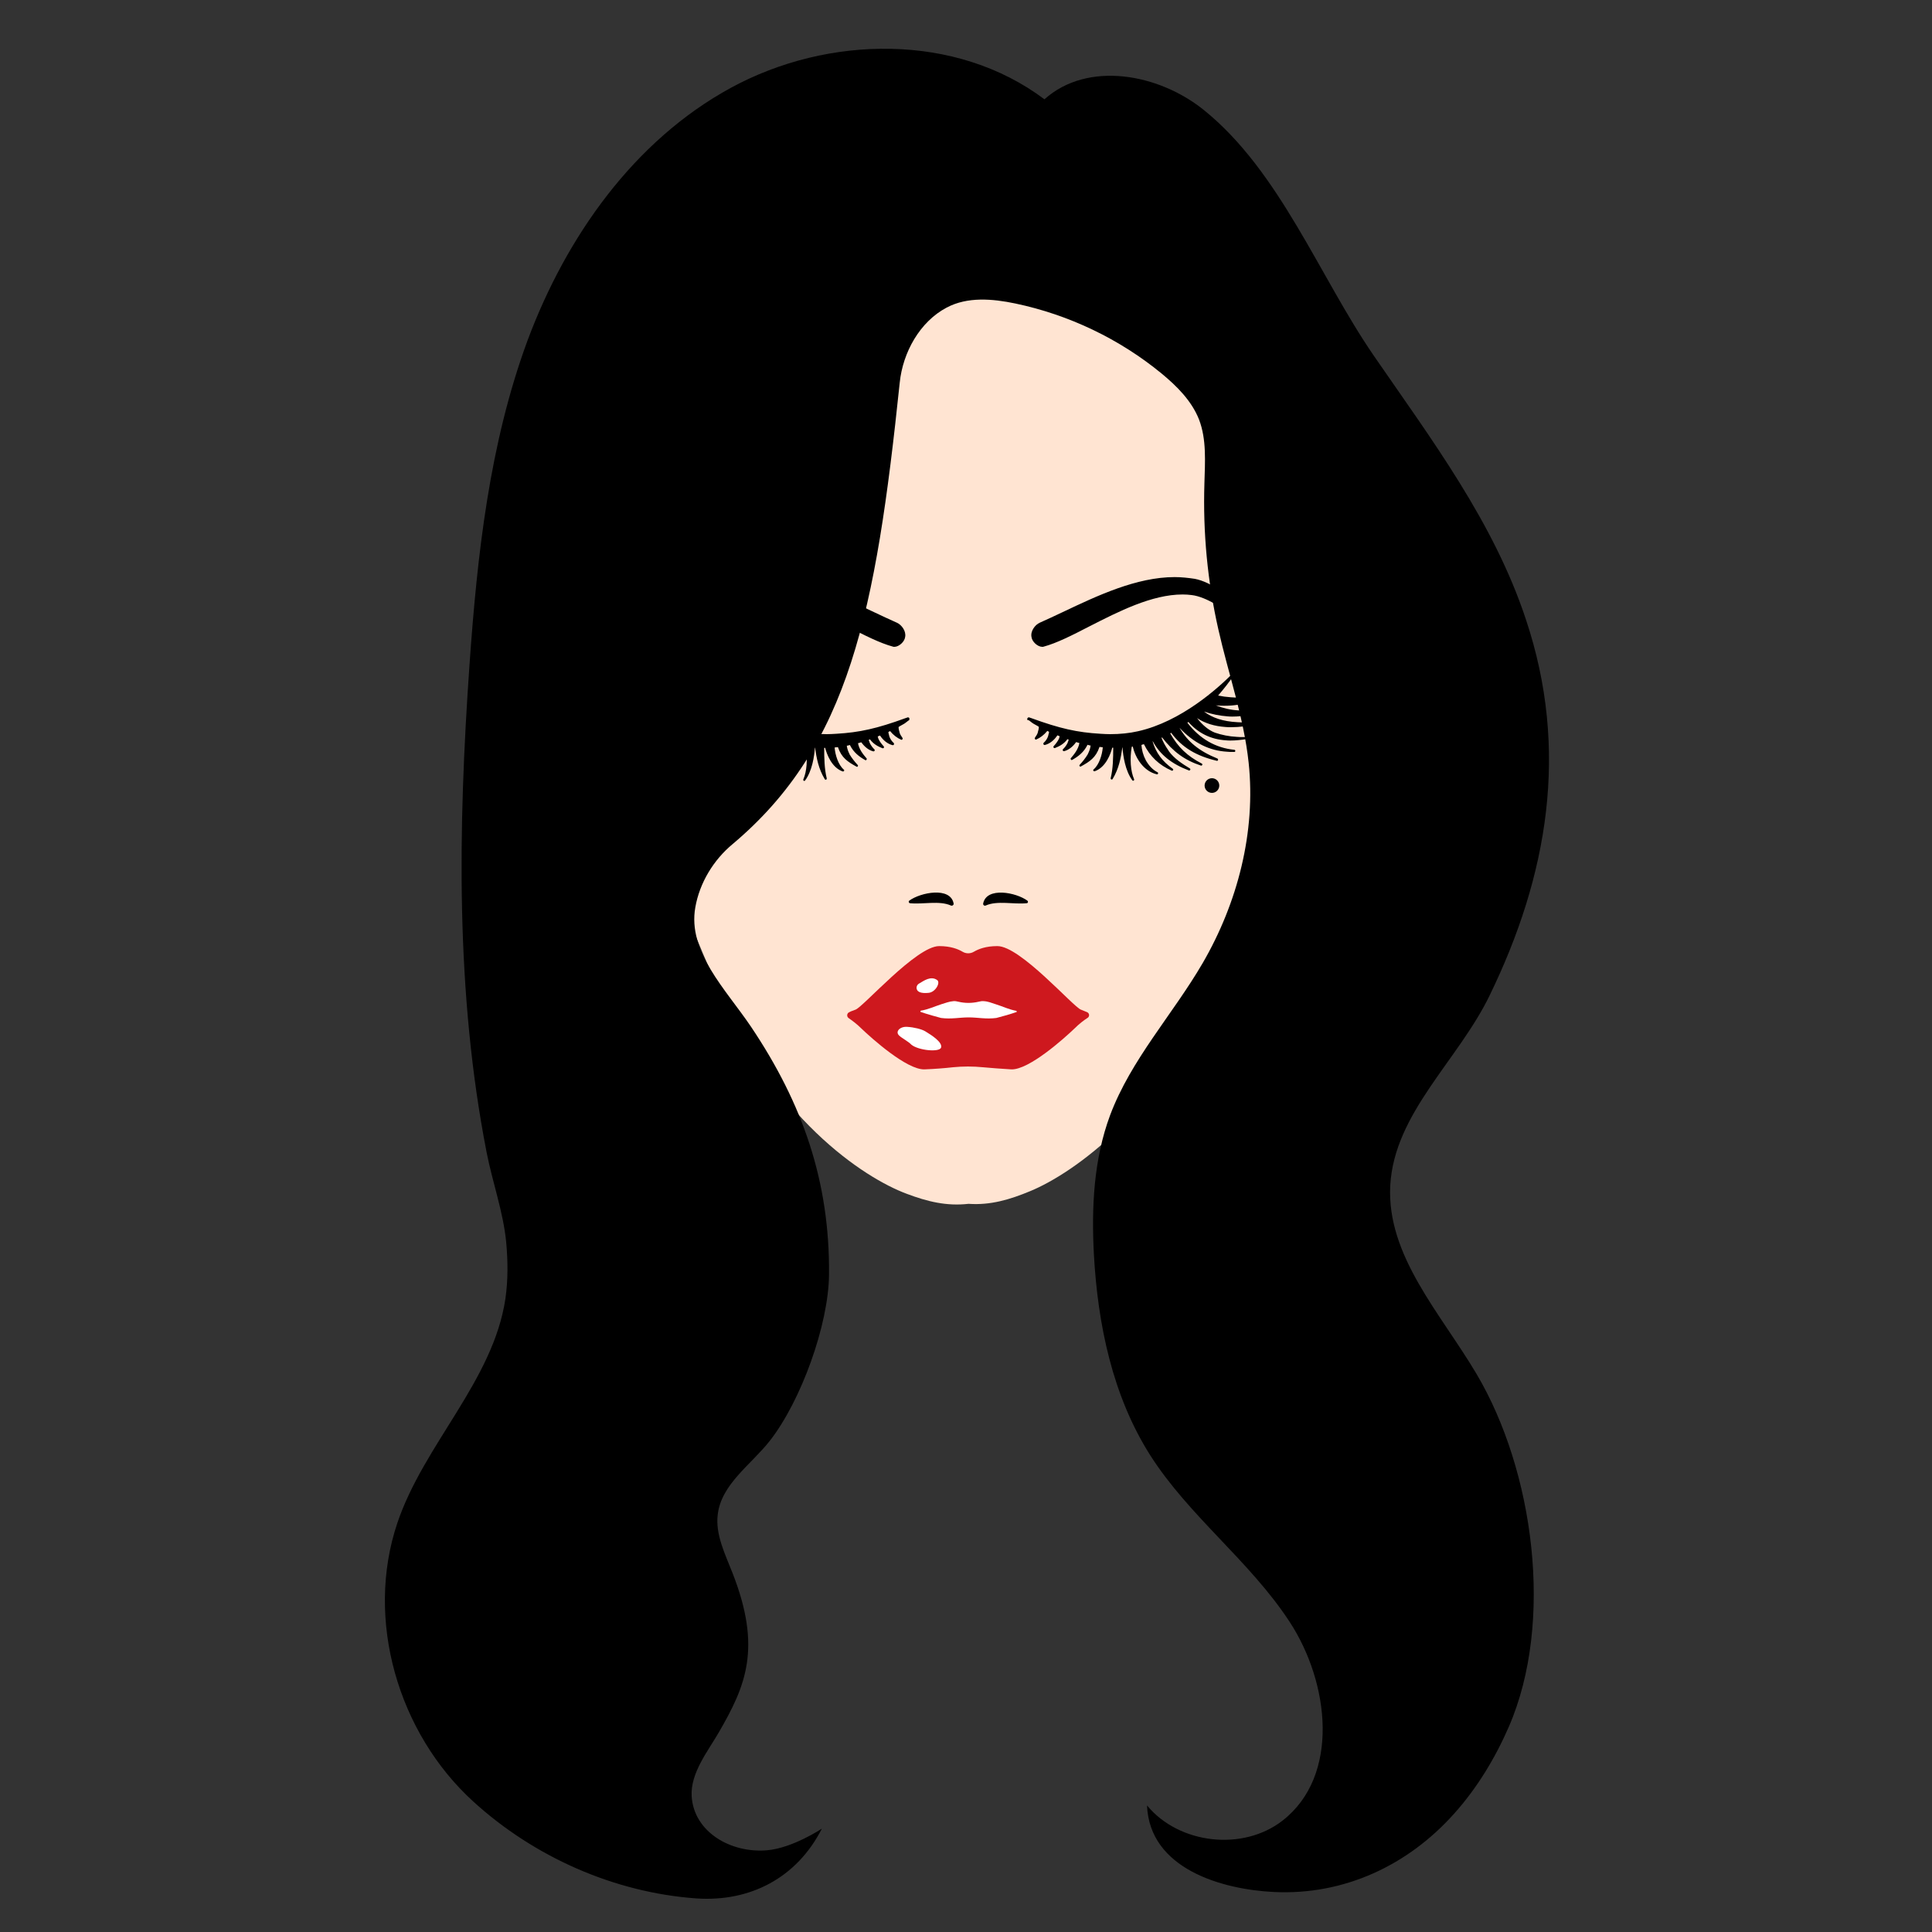 <?xml version="1.0" encoding="utf-8"?>
<!-- Generator: Adobe Illustrator 19.1.0, SVG Export Plug-In . SVG Version: 6.00 Build 0)  -->
<svg version="1.1" id="Layer_1" xmlns="http://www.w3.org/2000/svg" xmlns:xlink="http://www.w3.org/1999/xlink" x="0px" y="0px"
	 width="1000px" height="1000px" viewBox="0 0 1000 1000" style="enable-background:new 0 0 1000 1000;" xml:space="preserve">
<rect x="0" y="0" width="1000" height="1000" fill="#333333" stroke="none"/>
<style type="text/css">
	.st0{fill:#FFE4D2;}
	.st1{fill:#CE181E;}
	.st2{fill:#FFFFFF;}
	.st3{fill:#020202;}
</style>
<g>
	<path class="st0" d="M672.2,330.1c-5.4-76.6-16.2-174.6-110.6-183.5c-39.9-3.8-86.3-5.2-126.1,0.2c-92.6,12.6-99.7,111-105.3,186
		c-3.7,53.2,7.5,101.2,39.2,173.7c29.9,72.3,78.1,103.3,99.9,111.4l0,0c10.6,4,20.6,6.5,32,5.2c11.4,0.8,21.4-2.2,32-6.6l0,0
		c21.8-9,70-41.8,99.9-114.2C664.8,429.9,675.9,382.3,672.2,330.1z"/>
	<path d="M508.9,467.6c1.8-8.7,17.1-5.7,22.9-1.4c0.5,0.4,0.3,1.3-0.4,1.3c-6.6,0.7-15.2-1.5-21.2,1.2
		C509.5,469,508.7,468.4,508.9,467.6z"/>
	<path d="M492.2,468.7c-6-2.7-14.5-0.5-21.2-1.2c-0.6-0.1-0.9-0.9-0.4-1.3c5.8-4.3,21.4-7.4,23,1.5
		C493.7,468.4,492.9,469,492.2,468.7z"/>
	<path d="M538.2,322.3c3.8-1.7,7.7-3.5,11.9-5.5c17.9-8.5,38.2-18.1,57.9-18.1c3.5,0,7.1,0.4,10.4,0.9c17.4,3.3,38.8,30.5,39.7,31.6
		c0.6,0.8,0.5,2-0.3,2.7c-0.4,0.3-0.8,0.5-1.3,0.5s-1.1-0.2-1.5-0.6c-0.2-0.3-23-24-38.2-25.8c-1.5-0.2-3.1-0.3-4.7-0.3
		c-15.9,0-33.1,8.8-48.2,16.5l-0.4,0.2c-8.5,4.4-16.6,8.5-23.3,10.3c-0.2,0.1-0.5,0.1-0.7,0.1c-2.4,0-5.3-2.6-5.6-5.1
		C533.3,326.7,535.7,323.4,538.2,322.3z"/>
	<path d="M464.2,322.3c-3.8-1.7-7.7-3.5-11.9-5.5c-17.9-8.5-38.2-18.1-57.9-18.1c-3.5,0-7.1,0.4-10.4,0.9
		c-17.4,3.3-38.8,30.5-39.7,31.6c-0.6,0.8-0.5,2,0.3,2.7c0.4,0.3,0.8,0.5,1.3,0.5s1.1-0.2,1.5-0.6c0.2-0.3,23-24,38.2-25.8
		c1.5-0.2,3.1-0.3,4.7-0.3c15.9,0,33.1,8.8,48.2,16.5l0.4,0.2c8.5,4.4,16.6,8.5,23.3,10.3c0.2,0.1,0.5,0.1,0.7,0.1
		c2.4,0,5.3-2.6,5.6-5.1C469.1,326.7,466.7,323.4,464.2,322.3z"/>
	<path d="M470.7,371.8c0-0.1-0.1-0.1-0.1-0.2c-0.2-0.2-0.4-0.3-0.6-0.3c-0.1,0-0.3,0-0.4,0.1l-0.9,0.3c-14.8,5.4-23.8,7.4-35.8,8.1
		c-1.7,0.1-3.4,0.2-5,0.2c-5.1,0-10-0.5-14.4-1.5c-22.4-5-41.5-22.4-48.7-29.6c-0.1-0.1-0.2-0.2-0.4-0.2l0,0c-0.1,0-0.3,0.1-0.3,0.2
		c-0.2,0.2-0.3,0.5-0.1,0.7c1.8,2.9,5.3,7.3,8,10.4c-2.5,0.5-3.8,0.7-6.5,0.9c-1.3,0.1-3.2,0.2-4.5,0.2c-0.1,0-0.3,0-0.4,0h-0.1
		c-5.5-0.4-10.9-2.3-15.8-5.6c-0.1-0.1-0.2-0.1-0.3-0.1l0,0c-0.2,0-0.3,0.1-0.4,0.3c-0.2,0.3-0.1,0.6,0.1,0.8
		c6.7,5.9,14.8,8.8,24.5,8.8c1.1,0,2.2,0,3.3-0.1c0.5,0,0.8-0.1,1.3-0.1c-3.9,1.5-7.9,2.4-11.8,2.6c-0.7,0-1.5,0.1-2.1,0.1
		c-3.4,0-6.5-0.5-9.4-1.5c-0.1,0-0.1,0-0.2,0l0,0c-0.2,0-0.4,0.2-0.5,0.4c-0.1,0.3,0,0.6,0.3,0.7c4.3,2.3,9.4,3.5,15,3.5
		c0.8,0,1.6,0,2.5-0.1c4-0.3,8.3-1.1,12.3-2.5c-4.3,3.3-9.9,5.1-17.2,5.5c-1.2,0.1-2.4,0.1-3.6,0.1c-2.5,0-5.2-0.2-8.3-0.5h-0.1
		c-0.3,0-0.5,0.2-0.5,0.5c0,0.3,0.2,0.6,0.5,0.6c5.8,1.3,10.8,1.9,15.3,1.9c0.9,0,1.8,0,2.7-0.1c5.8-0.4,10.7-1.9,14.8-4.6
		c-2.8,3.6-5.9,6.2-9.2,7.5c-3.5,1.2-7.4,2-11.4,2.2c-1,0.1-2,0.1-3,0.1c-0.7,0-1.5,0-2.3-0.1h-0.1c-0.3,0-0.5,0.3-0.5,0.5
		c0,0.3,0.2,0.5,0.5,0.6c3.2,0.5,6.1,0.8,8.7,0.8c0.7,0,1.5,0,2.3-0.1c7.8-0.5,14.3-3.6,19.5-9.5c0.2,0.1,0.4,0.3,0.5,0.4
		c-6.4,8.3-14.5,13-24.3,14c-0.3,0-0.5,0.3-0.5,0.6s0.3,0.5,0.5,0.5c0.4,0,0.8,0,1.2,0c0.8,0,1.5,0,2.4-0.1
		c9.4-0.5,17.5-4.6,24.8-12.4l0,0c-4.2,7.2-10.2,12.1-19.6,15.9c-0.3,0.1-0.4,0.5-0.4,0.7c0.1,0.3,0.3,0.5,0.5,0.5l0,0h0.1
		c10.7-2.5,18.1-6.9,23.7-14.5c0.2,0.1,0.3,0.2,0.5,0.3c-4.1,7.2-8.8,11.7-16.3,15.6c-0.3,0.1-0.4,0.5-0.3,0.7
		c0.1,0.2,0.3,0.4,0.5,0.4l0,0h0.1c8.5-2.8,14.5-7.2,20.2-14.6l0.3,0.2c-0.8,2.1-2,4.3-3.7,6.7v0.1c-2.8,3.9-7.1,6.7-10.9,9
		c-0.3,0.2-0.4,0.5-0.3,0.7c0.1,0.2,0.3,0.4,0.5,0.4l0,0c0.1,0,0.1,0,0.2,0c9-3.4,15-8.2,18.7-15.1l0.4,0.2
		c-1.7,5.8-5,10.3-10.4,14.1c-0.3,0.2-0.3,0.5-0.2,0.7c0.1,0.2,0.3,0.3,0.5,0.3l0,0c0.1,0,0.1,0,0.2,0c6.6-2.9,11.3-7.4,14.4-13.7
		c0.5,0.1,0.9,0.2,1.3,0.4c-0.2,2.6-0.9,5.3-2.1,7.5v0.1c-1.6,3-3.8,5.3-6.2,6.5c-0.3,0.1-0.4,0.5-0.3,0.7c0.1,0.3,0.3,0.4,0.5,0.4
		l0,0h0.1c7-1.7,11.1-8.5,12.5-14.4c0.2,0,0.4,0.1,0.5,0.1c1.1,6.4,0.6,12.7-1.2,16.8c-0.1,0.3,0,0.6,0.2,0.7
		c0.1,0.1,0.2,0.1,0.3,0.1l0,0c0.2,0,0.3-0.1,0.4-0.2c3.7-5,4.8-12.7,5.1-17h0.1c0.7,5.4,1.8,11,5,16.3c0.1,0.2,0.3,0.3,0.5,0.3l0,0
		c0.1,0,0.1,0,0.2-0.1c0.3-0.1,0.4-0.4,0.3-0.7c-1.2-4.9-1.3-10.4-1.3-15.7c0.2,0,0.4,0,0.5,0c0.8,3.1,3.3,10.2,9.1,12.2
		c0.1,0,0.1,0,0.2,0l0,0c0.2,0,0.4-0.1,0.5-0.3c0.1-0.3,0.1-0.5-0.2-0.7c-2.8-2.4-4.4-7.5-4.7-11.4c0.5-0.1,1.2-0.1,1.7-0.2
		c1.9,5.6,5.1,7.6,9.6,10.1c0.1,0,0.2,0.1,0.3,0.1l0,0c0.2,0,0.3-0.1,0.4-0.3c0.2-0.3,0.1-0.5-0.1-0.7c-1.5-1.6-3-3.5-4.2-5.5v-0.1
		c-0.6-1.2-1.2-2.6-1.4-4.3c0.5-0.1,1.1-0.2,1.6-0.4c1.9,3.9,4.9,6.1,7.9,7.8c0.1,0,0.2,0.1,0.3,0.1l0,0c0.2,0,0.3-0.1,0.4-0.3
		c0.2-0.3,0.2-0.5,0-0.7c-1.8-2.1-3.8-4.6-4.4-7.8c0.5-0.2,1.2-0.3,1.7-0.5c1.8,2.5,3.9,4.1,6.2,4.7c0,0,0.1,0,0.2,0l0,0
		c0.2,0,0.4-0.1,0.5-0.4c0.1-0.3,0.1-0.5-0.2-0.7c-0.8-0.8-1.6-1.8-2.3-3.2v-0.1c-0.2-0.5-0.5-1.1-0.5-1.6c0.2-0.1,0.5-0.2,0.6-0.2
		c1.9,2.5,4,3.6,6.5,4.6c0.1,0,0.1,0,0.2,0l0,0c0.2,0,0.4-0.1,0.5-0.3c0.1-0.3,0.1-0.5-0.1-0.7c-1-1.1-2.1-2.5-2.8-4v-0.1
		c-0.1-0.3-0.2-0.6-0.3-1c0.5-0.2,0.8-0.3,1.2-0.5c1.6,2.5,4,4.4,6.5,5c0,0,0.1,0,0.2,0l0,0c0.2,0,0.4-0.1,0.5-0.4
		c0.1-0.3,0.1-0.5-0.1-0.7c-1.2-1.1-2-2.4-2.4-3.8c0,0,0,0,0-0.1c0,0,0,0,0-0.1c-0.2-0.5-0.3-1.1-0.4-1.7c0.3-0.2,0.6-0.3,0.9-0.5
		c1.7,2.1,3.7,3.6,5.8,4.5c0.1,0,0.1,0,0.2,0l0,0c0.2,0,0.3-0.1,0.4-0.3c0.2-0.2,0.1-0.5,0-0.7c-0.7-1-1.3-1.9-1.5-2.8V379
		c-0.3-0.9-0.5-1.8-0.5-2.7l0.6-0.4c2.4-1.3,2.4-1.3,3.8-2.4l0.8-0.6C470.8,372.8,470.7,372.2,470.7,371.8z"/>
	<path d="M531.8,371.8c0-0.1,0.1-0.1,0.1-0.2c0.2-0.2,0.4-0.3,0.6-0.3c0.1,0,0.3,0,0.4,0.1l0.9,0.3c14.8,5.4,23.8,7.4,35.8,8.1
		c1.7,0.1,3.4,0.2,5,0.2c5.1,0,10-0.5,14.4-1.5c22.4-5,41.5-22.4,48.7-29.6c0.1-0.1,0.2-0.2,0.4-0.2l0,0c0.1,0,0.3,0.1,0.3,0.2
		c0.2,0.2,0.3,0.5,0.1,0.7c-1.8,2.9-5.3,7.3-8,10.4c2.5,0.5,3.8,0.7,6.5,0.9c1.3,0.1,3.2,0.2,4.5,0.2c0.1,0,0.3,0,0.4,0h0.1
		c5.5-0.4,10.9-2.3,15.8-5.6c0.1-0.1,0.2-0.1,0.3-0.1l0,0c0.2,0,0.3,0.1,0.4,0.3c0.2,0.3,0.1,0.6-0.1,0.8
		c-6.7,5.9-14.8,8.8-24.5,8.8c-1.1,0-2.2,0-3.3-0.1c-0.5,0-0.8-0.1-1.3-0.1c3.9,1.5,7.9,2.4,11.8,2.6c0.7,0,1.5,0.1,2.1,0.1
		c3.4,0,6.5-0.5,9.4-1.5c0.1,0,0.1,0,0.2,0l0,0c0.2,0,0.4,0.2,0.5,0.4c0.1,0.3,0,0.6-0.3,0.7c-4.3,2.3-9.4,3.5-15,3.5
		c-0.8,0-1.6,0-2.5-0.1c-4-0.3-8.3-1.1-12.3-2.5c4.3,3.3,9.9,5.1,17.2,5.5c1.2,0.1,2.4,0.1,3.6,0.1c2.5,0,5.2-0.2,8.3-0.5h0.1
		c0.3,0,0.5,0.2,0.5,0.5c0,0.3-0.2,0.6-0.5,0.6c-5.8,1.3-10.8,1.9-15.3,1.9c-0.9,0-1.8,0-2.7-0.1c-5.8-0.4-10.7-1.9-14.8-4.6
		c2.8,3.6,5.9,6.2,9.2,7.5c3.5,1.2,7.4,2,11.4,2.2c1,0.1,2,0.1,3,0.1c0.7,0,1.5,0,2.3-0.1h0.1c0.3,0,0.5,0.3,0.5,0.5
		c0,0.3-0.2,0.5-0.5,0.6c-3.2,0.5-6.1,0.8-8.7,0.8c-0.7,0-1.5,0-2.3-0.1c-7.8-0.5-14.3-3.6-19.5-9.5c-0.2,0.1-0.4,0.3-0.5,0.4
		c6.4,8.3,14.5,13,24.3,14c0.3,0,0.5,0.3,0.5,0.6s-0.3,0.5-0.5,0.5c-0.4,0-0.8,0-1.2,0c-0.8,0-1.5,0-2.4-0.1
		c-9.4-0.5-17.5-4.6-24.8-12.4l0,0c4.2,7.2,10.2,12.1,19.6,15.9c0.3,0.1,0.4,0.5,0.4,0.7c-0.1,0.3-0.3,0.5-0.5,0.5l0,0h-0.1
		c-10.7-2.5-18.1-6.9-23.7-14.5c-0.2,0.1-0.3,0.2-0.5,0.3c4.1,7.2,8.8,11.7,16.3,15.6c0.3,0.1,0.4,0.5,0.3,0.7
		c-0.1,0.2-0.3,0.4-0.5,0.4l0,0h-0.1c-8.5-2.8-14.5-7.2-20.2-14.6l-0.3,0.2c0.8,2.1,2,4.3,3.7,6.7v0.1c2.8,3.9,7.1,6.7,10.9,9
		c0.3,0.2,0.4,0.5,0.3,0.7c-0.1,0.2-0.3,0.4-0.5,0.4l0,0c-0.1,0-0.1,0-0.2,0c-9-3.4-15-8.2-18.7-15.1l-0.1,0.1
		c1.7,5.8,5,10.3,10.4,14.1c0.3,0.2,0.3,0.5,0.2,0.7c-0.1,0.2-0.3,0.3-0.5,0.3l0,0c-0.1,0-0.1,0-0.2,0c-6.6-2.9-11.3-7.4-14.4-13.7
		c-0.5,0.1-0.9,0.2-1.3,0.4c0.2,2.6,0.9,5.3,2.1,7.5v0.1c1.6,3,3.8,5.3,6.2,6.5c0.3,0.1,0.4,0.5,0.3,0.7c-0.1,0.3-0.3,0.4-0.5,0.4
		l0,0h-0.1c-7-1.7-11.1-8.5-12.5-14.4c-0.2,0-0.4,0.1-0.5,0.1c-1.1,6.4-0.6,12.7,1.2,16.8c0.1,0.3,0,0.6-0.2,0.7
		c-0.1,0.1-0.2,0.1-0.3,0.1l0,0c-0.2,0-0.3-0.1-0.4-0.2c-3.7-5-4.8-12.7-5.1-17h-0.1c-0.7,5.4-1.8,11-5,16.3
		c-0.1,0.2-0.3,0.3-0.5,0.3l0,0c-0.1,0-0.1,0-0.2-0.1c-0.3-0.1-0.4-0.4-0.3-0.7c1.2-4.9,1.3-10.4,1.3-15.7c-0.2,0-0.4,0-0.5,0
		c-0.8,3.1-3.3,10.2-9.1,12.2c-0.1,0-0.1,0-0.2,0l0,0c-0.2,0-0.4-0.1-0.5-0.3c-0.1-0.3-0.1-0.5,0.2-0.7c2.8-2.4,4.4-7.5,4.7-11.4
		c-0.5-0.1-1.2-0.1-1.7-0.2c-1.9,5.6-5.1,7.6-9.6,10.1c-0.1,0-0.2,0.1-0.3,0.1l0,0c-0.2,0-0.3-0.1-0.4-0.3c-0.2-0.3-0.1-0.5,0.1-0.7
		c1.5-1.6,3-3.5,4.2-5.5v-0.1c0.6-1.2,1.2-2.6,1.4-4.3c-0.5-0.1-1.1-0.2-1.6-0.4c-1.9,3.9-4.9,6.1-7.9,7.8c-0.1,0-0.2,0.1-0.3,0.1
		l0,0c-0.2,0-0.3-0.1-0.4-0.3c-0.2-0.3-0.2-0.5,0-0.7c1.8-2.1,3.8-4.6,4.4-7.8c-0.5-0.2-1.2-0.3-1.7-0.5c-1.8,2.5-3.9,4.1-6.2,4.7
		c0,0-0.1,0-0.2,0l0,0c-0.2,0-0.4-0.1-0.5-0.4c-0.1-0.3-0.1-0.5,0.2-0.7c0.8-0.8,1.6-1.8,2.3-3.2v-0.1c0.2-0.5,0.5-1.1,0.5-1.6
		c-0.2-0.1-0.5-0.2-0.6-0.2c-1.9,2.5-4,3.6-6.5,4.6c-0.1,0-0.1,0-0.2,0l0,0c-0.2,0-0.4-0.1-0.5-0.3c-0.1-0.3-0.1-0.5,0.1-0.7
		c1-1.1,2.1-2.5,2.8-4v-0.1c0.1-0.3,0.2-0.6,0.3-1c-0.5-0.2-0.8-0.3-1.2-0.5c-1.6,2.5-4,4.4-6.5,5c0,0-0.1,0-0.2,0l0,0
		c-0.2,0-0.4-0.1-0.5-0.4s-0.1-0.5,0.1-0.7c1.2-1.1,2-2.4,2.4-3.8c0,0,0,0,0-0.1c0,0,0,0,0-0.1c0.2-0.5,0.3-1.1,0.4-1.7
		c-0.3-0.2-0.6-0.3-0.9-0.5c-1.7,2.1-3.7,3.6-5.8,4.5c-0.1,0-0.1,0-0.2,0l0,0c-0.2,0-0.3-0.1-0.4-0.3c-0.2-0.2-0.1-0.5,0-0.7
		c0.7-1,1.3-1.9,1.5-2.8v-0.1c0.3-0.9,0.5-1.8,0.5-2.7l-0.6-0.4c-2.4-1.3-2.4-1.3-3.8-2.4l-0.8-0.6
		C531.5,372.8,531.6,372.2,531.8,371.8z"/>
	<path class="st1" d="M562.7,523.9c-0.9-0.4-1.9-0.8-3.2-1.3c-4-1.4-31.4-33-43.3-32.9c-5.9,0-9.7,1.5-12.1,2.9
		c-1.8,1.1-4.1,1.1-5.9,0c-2.4-1.4-6.2-2.9-12.1-2.9c-11.8,0-39.3,31.5-43.3,32.9c-1.3,0.5-2.3,0.8-3.2,1.3
		c-1.3,0.5-1.5,2.3-0.3,3.1c1.7,1.2,4.1,2.9,6.6,5.4c4.9,4.7,23.5,21.5,32.7,21.1c5-0.2,10.4-0.6,14.7-1.1c5.1-0.5,10.3-0.5,15.4,0
		c4.3,0.4,9.7,0.8,14.7,1.1c9.2,0.4,27.8-16.4,32.7-21.1c2.5-2.5,4.9-4.3,6.6-5.4C564.1,526.3,564,524.5,562.7,523.9z"/>
	<path class="st2" d="M474.6,512.2c-0.5-1.1,0-2.5,1.1-3.1c2.4-1.4,6.1-4.2,9.4-1.8c1.8,1.3-0.9,6.3-4.5,6.6
		C476.6,514.3,475,513.3,474.6,512.2z"/>
	<path class="st2" d="M465.4,536c-2.2-2,0.4-4.8,4.2-4.5c3.5,0.2,7.5,1.2,9.3,2.3c3.5,2.1,9,5.7,8.2,8.4c-0.8,2.6-11.8,1.5-15.4-1.5
		C470.1,539,466.7,537.3,465.4,536z"/>
	<path class="st2" d="M526,523.2C525.9,523.2,525.9,523.2,526,523.2c-3.9-0.7-7-2.3-10.6-3.4c-2.3-0.7-3.9-1.5-6.3-1.6
		c-0.9-0.1-1.7,0.1-2.6,0.3c-3.5,0.8-7,0.8-10.4,0c-0.9-0.2-1.7-0.4-2.6-0.3c-2.4,0.2-3.9,0.9-6.3,1.6c-3.7,1.2-6.8,2.7-10.5,3.3
		c0,0-0.1,0-0.1,0.1c-0.3,0.1-0.3,0.5,0,0.6c2.5,0.9,9.9,3,10.5,3.1c5.4,0.7,9.4-0.3,14.3-0.3c4.8,0,8.9,1,14.3,0.3
		c0.6-0.1,8.1-2.2,10.5-3.1C526.3,523.7,526.3,523.3,526,523.2z"/>
	<path d="M261.6,672.2c-6.3,42.4-42.2,75.4-55.9,116c-16.9,50,0.3,108.8,39.3,144.3c31.4,28.6,72.7,47,115.2,50.1
		c28.1,2,52.3-10.7,65.2-36.1c0,0-15.2,10.1-28.4,11.2c-18.8,1.6-37.9-9.5-39-28c-0.7-11.9,8.4-23.3,13.8-32.6
		c14.4-24.7,22.5-44.1,7.4-82.8c-3.8-9.8-9-19.9-7.7-30.4c1.9-15.8,17.2-25.7,27-38.2c16.1-20.6,30.4-60,30.6-86.1
		c0.4-48.1-13.6-88.3-40.4-128.2c-13.1-19.4-32.9-38.8-28.8-61.8c2.2-12.6,9.4-24.5,19.3-32.7c60.5-50.9,74.1-120.1,86.5-238.9
		c1.6-15.6,10.4-31.5,24.3-38.8c10.7-5.7,23.7-4.6,35.6-2.1c27.6,5.8,53.8,18.3,75.6,36.2c8,6.6,15.6,14.2,19.4,23.8
		c4,10.4,3.1,22,2.8,33.2c-0.8,25.3,1.6,50.7,7.2,75.4c5.2,23.1,13.2,45.6,15.7,69.1c3.8,35.8-5.7,72.5-23.8,103.7
		c-15.5,26.6-37.1,49.9-47.9,78.7c-8.5,22.8-9.7,47.7-8.4,72.1c2,36.2,9.6,73,29,103.7c20.2,31.8,51.8,55,72.4,86.6
		s26,79.5-3.7,102.7c-20.5,16-53.6,12.3-70.2-7.8c1.3,32.8,38.7,43.5,65.8,44.8c36.1,1.7,69.2-13.7,93.2-40.6
		c11.9-13.3,21.2-28.7,28.3-45c23.6-54.5,12.8-132.5-16.6-182.3c-18.6-31.5-46.8-61.4-44.8-97.9c2.1-37.3,35.1-64.6,51.4-98.2
		c30.2-62.1,41.4-127.1,18.8-194.7c-16.7-50.5-49-93.3-78.8-136.6c-28.1-40.9-48.5-95.2-87.7-126.9c-23.4-19-60.3-25.8-82.7-5.7
		c-45.7-34.4-112-33.3-162.2-6s-85.3,77.1-105.3,130.7C253.3,229.7,247,287.3,243,344.3c-5.9,84.2-7.3,169.4,8.9,252.3
		c3,15.3,8.6,30.8,10.1,46.3C262.9,652.7,263,662.5,261.6,672.2z"/>
	<circle class="st3" cx="627.3" cy="406.6" r="3.8"/>
</g>
</svg>

